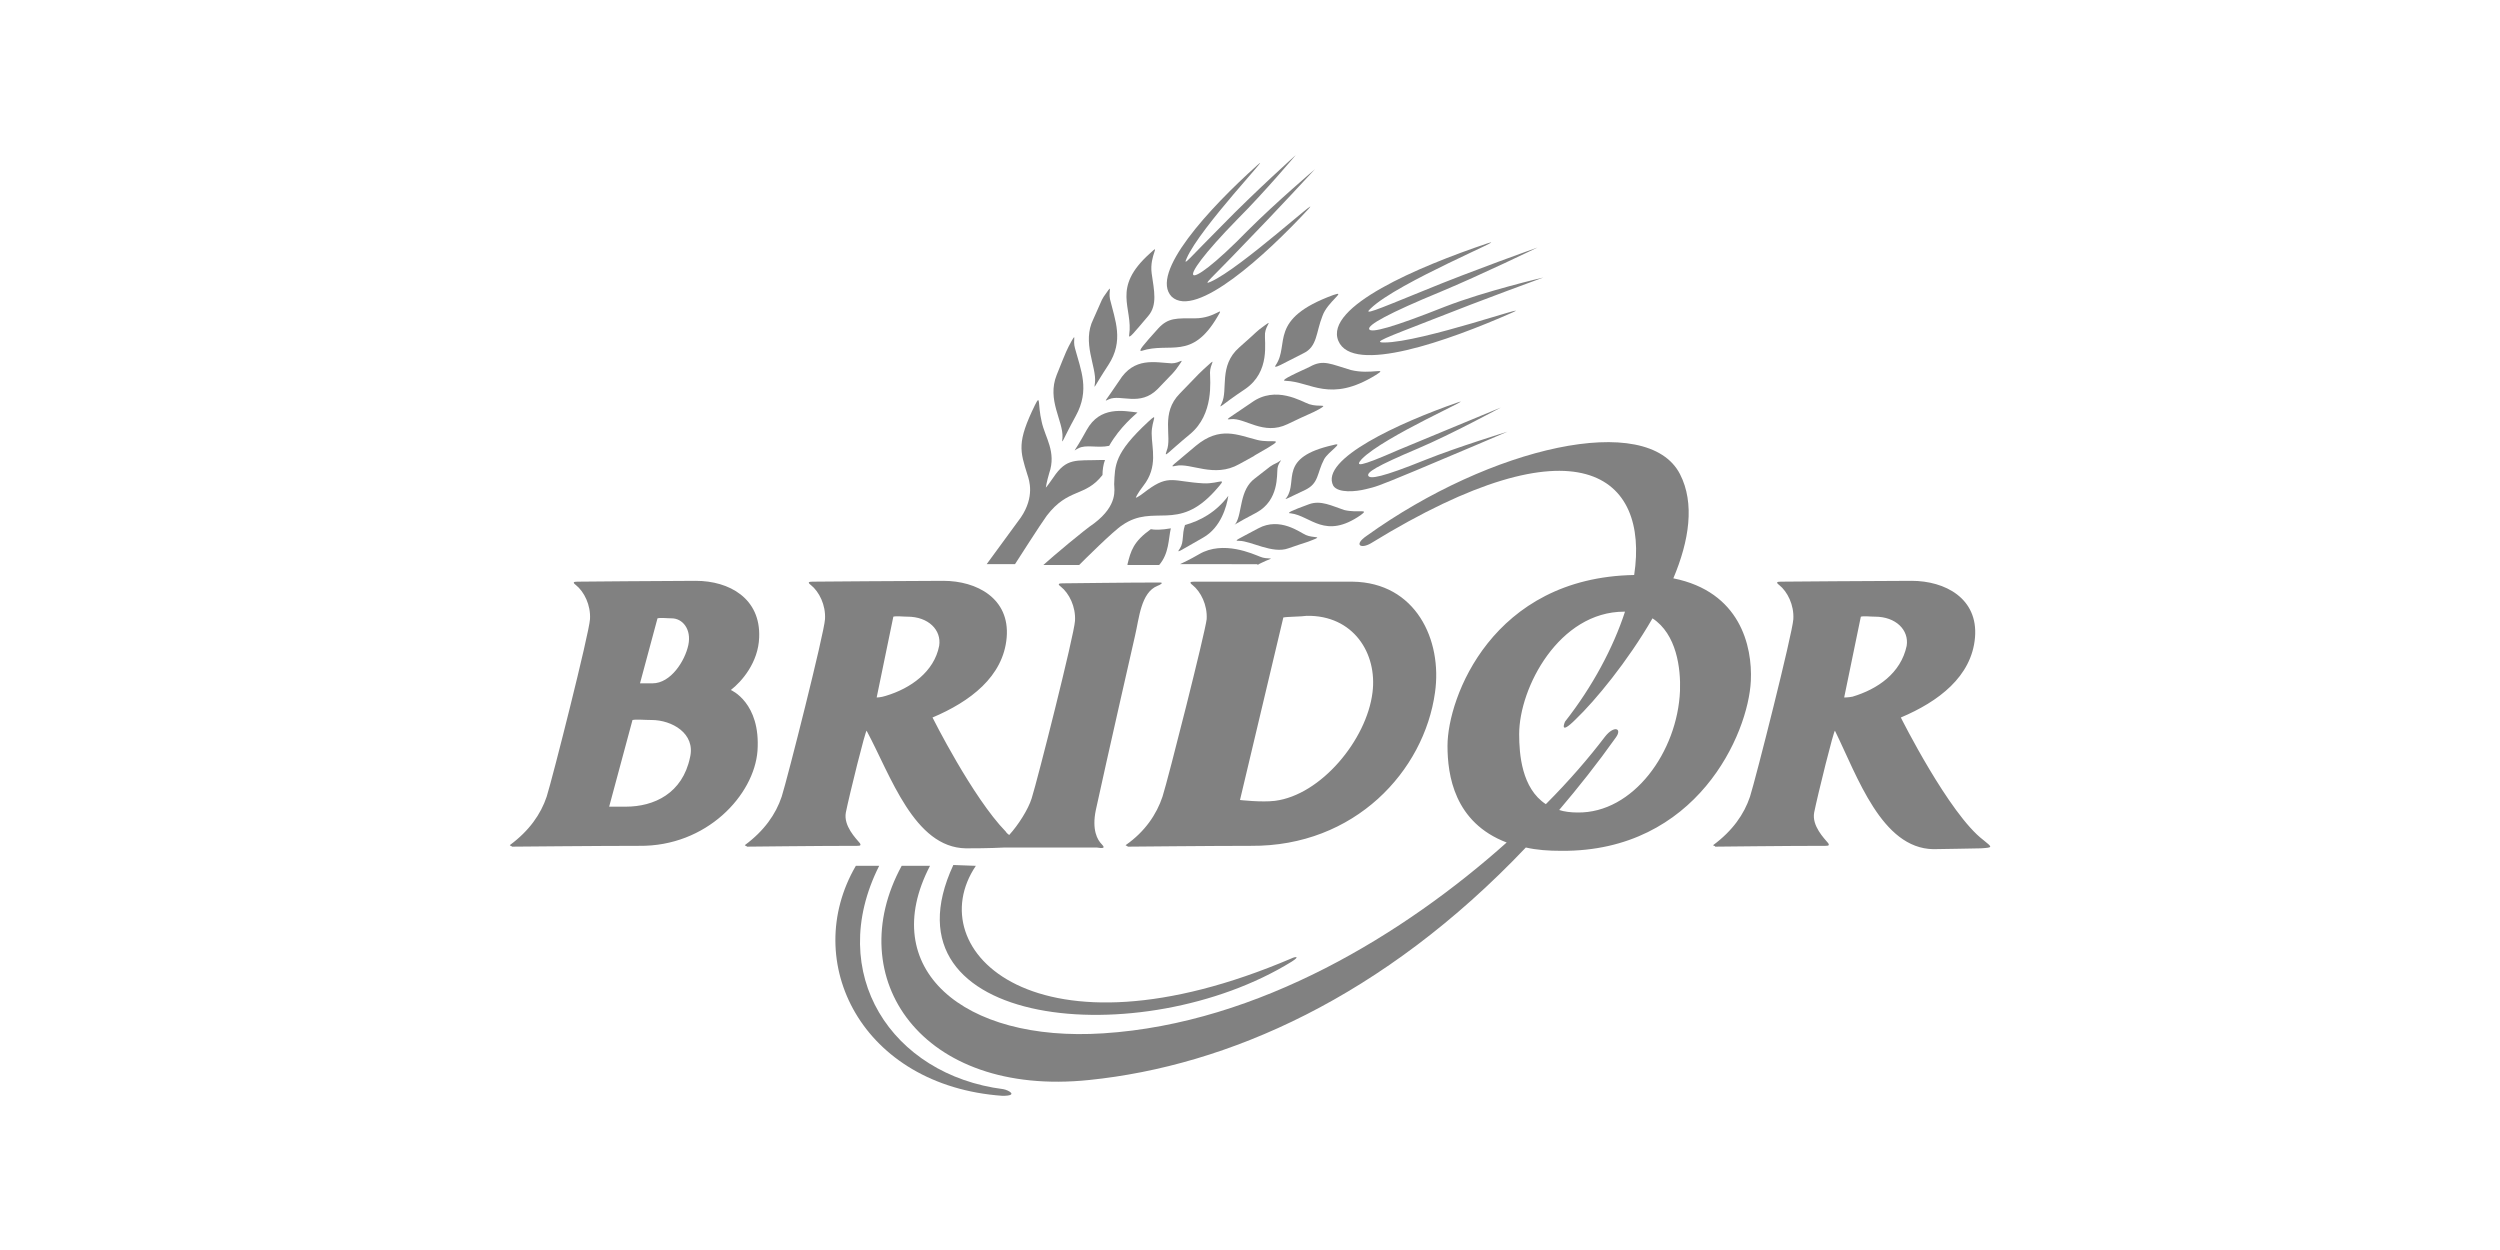 <?xml version="1.0" encoding="utf-8"?>
<!-- Generator: Adobe Illustrator 28.2.0, SVG Export Plug-In . SVG Version: 6.00 Build 0)  -->
<svg version="1.1" id="Layer_1" xmlns="http://www.w3.org/2000/svg" xmlns:xlink="http://www.w3.org/1999/xlink" x="0px" y="0px"
	 viewBox="0 0 300 150" style="enable-background:new 0 0 300 150;" xml:space="preserve">
<style type="text/css">
	.st0{display:none;}
	.st1{fill:#818181;}
</style>
<path class="st0" d="M866.5,0h-233H600h-33.5h-233H300h-33.5h-233H0h-33.5h-233H-300h-33.5h-233H-600h-33.5h-233H-900v33.5v83V150
	v33.5v83V300v33.5v83V450v33.5v83V600v33.5v83V750h33.5h233h33.5h33.5h233h33.5h33.5h233H0h33.5h233H300h33.5h233H600h33.5h233H900
	v-33.5v-83V600v-33.5v-83V450v-33.5v-83V300v-33.5v-83V150v-33.5v-83V0H866.5z M-33.5,416.5h-233v-83h233V416.5z M33.5,333.5h233v83
	h-233V333.5z M266.5,266.5h-233v-83h233V266.5z M-33.5,266.5h-233v-83h233V266.5z M-333.5,266.5h-233v-83h233V266.5z M-333.5,333.5
	v83h-233v-83H-333.5z M-333.5,483.5v83h-233v-83H-333.5z M-266.5,483.5h233v83h-233V483.5z M33.5,483.5h233v83h-233V483.5z
	 M333.5,483.5h233v83h-233V483.5z M333.5,416.5v-83h233v83H333.5z M333.5,266.5v-83h233v83H333.5z M566.5,33.5v83h-233v-83H566.5z
	 M266.5,33.5v83h-233v-83H266.5z M-33.5,33.5v83h-233v-83H-33.5z M-333.5,33.5v83h-233v-83H-333.5z M-866.5,33.5h233v83h-233V33.5z
	 M-866.5,183.5h233v83h-233V183.5z M-866.5,333.5h233v83h-233V333.5z M-866.5,483.5h233v83h-233V483.5z M-866.5,716.5v-83h233v83
	H-866.5z M-566.5,716.5v-83h233v83H-566.5z M-266.5,716.5v-83h233v83H-266.5z M33.5,716.5v-83h233v83H33.5z M333.5,716.5v-83h233v83
	H333.5z M866.5,716.5h-233v-83h233V716.5z M866.5,566.5h-233v-83h233V566.5z M866.5,416.5h-233v-83h233V416.5z M866.5,266.5h-233
	v-83h233V266.5z M866.5,116.5h-233v-83h233V116.5z"/>
<g>
	<path class="st1" d="M139.5,95.6c-0.7,2.1-2.1,4.2-4.4,5.8c-0.1,0.1,0.3,0.1,0.2,0.2c0,0,10.1-0.1,14.8-0.1
		c12.5,0.1,20.8-9,22.1-18.4c0.9-6.3-2.3-13.2-9.9-13.3c-3.9,0-18.5,0-19,0c-0.5,0-0.6,0.1-0.2,0.4c1,0.8,1.8,2.4,1.7,4.1
		C144.6,76,140.2,93.4,139.5,95.6 M154,74.1c0.4-0.1,2.2-0.1,2.8-0.2c5.6-0.1,8.5,4.5,7.9,9.2c-0.7,5.7-6.2,12.3-11.7,13
		c-1.6,0.2-4.2-0.1-4.2-0.1L154,74.1z M115.9,101.8c0.7,0,2.8,0,4.7-0.1c0.9,0,1.5,0,1.7,0c0.5,0,0.9,0,1.2,0c0.1,0,0.2,0,0.2,0
		c0.7,0,1,0,0.4,0c2.4,0,5.3,0,7.5,0c0.2,0,1.3,0.3,0.6-0.4c-0.5-0.5-1.2-1.7-0.7-4.1c1.3-6,4.7-20.9,4.7-20.9
		c0.5-2.1,0.7-5.2,2.7-6c0.3-0.1,0.8-0.4,0.3-0.4c-3.9,0-11.2,0.1-11.7,0.1c-0.5,0-0.6,0.1-0.2,0.4c1,0.8,1.8,2.4,1.7,4.1
		c-0.1,1.7-4.5,19.1-5.2,21.3c-0.4,1.3-1.6,3.2-2.7,4.4c-0.1-0.1-0.3-0.2-0.4-0.4c-4-4.1-8.8-13.7-8.8-13.7c4.5-1.9,8.5-4.9,8.9-9.6
		c0.4-4.7-3.6-6.8-7.6-6.8c-4,0-15.3,0.1-15.7,0.1c-0.5,0-0.6,0.1-0.2,0.4c1,0.8,1.8,2.4,1.7,4.1c-0.1,1.7-4.5,19.1-5.2,21.3
		c-0.7,2.1-2.1,4.1-4.4,5.8c-0.1,0.1,0.3,0.1,0.2,0.2c0,0,8.6-0.1,13.3-0.1c0.4,0,0.4-0.1,0.3-0.3c-0.5-0.6-2-2.1-1.7-3.7
		c0.4-2,2.4-10.1,2.5-9.8C106.9,93.1,109.7,101.7,115.9,101.8 M105.2,83.7l2-9.7c0.4-0.1,1.1,0,1.7,0c2.5,0,4.1,1.6,3.8,3.5
		c-0.6,3.1-3.4,5.1-6.4,6C105.7,83.7,105.2,83.7,105.2,83.7 M238,100.8c-4.1-3.1-9.9-14.7-9.9-14.7c4.5-1.9,8.5-4.9,8.9-9.6
		c0.4-4.7-3.6-6.8-7.6-6.8c-4,0-15.3,0.1-15.7,0.1c-0.5,0-0.6,0.1-0.2,0.4c1,0.8,1.8,2.4,1.7,4.1c-0.1,1.7-4.5,19.1-5.2,21.3
		c-0.7,2.1-2.1,4.1-4.4,5.8c-0.1,0.1,0.3,0.1,0.2,0.2c0,0,8.6-0.1,13.3-0.1c0.4,0,0.4-0.1,0.3-0.3c-0.5-0.6-2-2.1-1.7-3.7
		c0.4-2,2.4-10.1,2.5-9.8c2.7,5.5,5.6,14.1,11.8,14.2c1,0,5.3-0.1,5.7-0.1C239.2,101.7,239.1,101.7,238,100.8 M222.3,83.6
		c-0.5,0.1-1,0.1-1,0.1l2-9.7c0.4-0.1,1.1,0,1.7,0c2.5,0,4.1,1.6,3.8,3.5C228.1,80.8,225.3,82.7,222.3,83.6 M200.8,69.4
		c1.9-4.5,2.6-9,0.8-12.5c-3.9-7.6-22.7-3.3-37.6,7.4c-1.6,1.1-0.7,1.6,0.5,0.9c24.9-15.3,33.4-8.1,31.6,3.8
		c-17,0.3-22.4,14.7-22.4,20.5c0,3.5,0.8,9.2,7.1,11.6c-12.2,10.9-29.7,21.7-48.4,22.9c-16.9,1.1-27.2-7.8-20.8-20.1l-3.4,0
		c-7.3,13.4,2.3,27.8,22.5,25.7c16.6-1.7,35.3-9.9,52.4-27.9c1.3,0.3,2.7,0.4,4.3,0.4c16.2,0.1,22.4-14,22.7-20.4
		C210.3,77.5,208.8,71,200.8,69.4 M201.6,82.9c-0.3,7.3-5.6,14.7-12.3,14.6c-0.8,0-1.6-0.1-2.2-0.3c2.3-2.7,4.6-5.6,6.8-8.7
		c0.8-1.1-0.2-1.5-1.3-0.1c-1.9,2.5-4.3,5.3-7.1,8.1c-2.9-1.9-3.2-6-3.2-8.4c0-5.6,4.8-14.7,12.6-14.7c0,0,0.1,0,0.1,0
		c-1.4,4.3-3.9,9-7.2,13.2c0,0-0.8,1.8,1.3-0.3c2.3-2.2,6.2-6.9,9.2-12.1C201.2,76.1,201.7,80.2,201.6,82.9 M87.7,82.8
		c1.3-1,3.3-3.3,3.4-6.3c0.2-4.7-3.6-6.8-7.6-6.8c-3.9,0-13.7,0.1-14.2,0.1c-0.5,0-0.6,0.1-0.2,0.4c1,0.8,1.8,2.4,1.7,4.1
		c-0.1,1.7-4.5,19.1-5.2,21.3c-0.7,2.1-2.1,4.1-4.4,5.8c-0.1,0.1,0.3,0.1,0.2,0.2c0,0,10.6-0.1,15.3-0.1c8.1,0.1,13.8-6.1,14.2-11.4
		C91.3,84.3,87.7,82.8,87.7,82.8 M78.9,74.2c0.4-0.1,1.1,0,1.7,0c1.3,0,2.4,1.3,2,3.2c-0.4,1.9-2.1,4.6-4.3,4.6c-0.5,0-1.5,0-1.5,0
		L78.9,74.2z M82.8,90.9c-0.9,4.3-4.3,5.9-7.7,5.9c-0.6,0-2,0-2,0l2.8-10.4c0.5-0.1,1.4,0,2.3,0C80.6,86.4,83.5,88,82.8,90.9"/>
	<g>
		<path class="st1" d="M155,115c-30.7,13.1-44.7-1-37.9-11.1l-2.7-0.1c-9.2,19.8,22.8,22.6,40.6,11.6
			C156.1,114.7,155.4,114.8,155,115"/>
		<path class="st1" d="M120.4,130.7C107,129,99,116.8,105.5,103.9l-2.8,0c-6.7,11.5,0.7,26.4,17.6,27.6
			C122.3,131.5,121,130.8,120.4,130.7"/>
		<path class="st1" d="M140,54.1c0.7-1.7-0.8-4.5,1.6-6.9c2.4-2.5,2.4-2.5,3.4-3.4c1-0.9,0.2-0.1,0.2,0.9c0,1,0.5,5-2.4,7.4
			C139.9,54.5,139.7,55,140,54.1"/>
		<path class="st1" d="M146.6,48.4c0.8-1.6-0.4-4.5,2.1-6.7c2.5-2.2,1.9-1.8,3-2.6c1.1-0.8,0.2-0.1,0.1,0.9c-0.1,1,0.7,4.6-2.4,6.7
			C146.4,48.7,146.2,49.2,146.6,48.4"/>
		<path class="st1" d="M153.1,43.8c1.7-2.5-1-5.5,6.9-8.4c1.7-0.6-0.7,0.8-1.3,2.5c-0.8,2-0.6,3.7-2.3,4.5
			C153.8,43.7,152.7,44.4,153.1,43.8"/>
		<path class="st1" d="M154.3,45.7c3,0.1,5.3,2.7,10.8-0.7c1.6-1-0.6,0-3-0.6c-2.4-0.7-3.3-1.3-4.9-0.4
			C154.6,45.2,153.6,45.7,154.3,45.7"/>
		<path class="st1" d="M147.7,50.3c1.7-0.2,3.9,2,6.8,0.6c2.9-1.4,2.7-1.2,3.8-1.8c1.2-0.7,0-0.2-1.2-0.6c-0.9-0.3-4-2.3-6.9-0.2
			C147.3,50.3,146.9,50.4,147.7,50.3"/>
		<path class="st1" d="M141.1,55.9c1.8-0.4,4.6,1.5,7.6-0.2c3.5-1.9,0,0,3.5-2c2-1.2,0.3-0.5-1.3-0.9c-2.4-0.6-4.5-1.7-7.4,0.7
			C140.7,55.9,140.2,56.1,141.1,55.9"/>
		<path class="st1" d="M157,25.1c1.9-2.1-8.1,7.1-11.7,8.7c-1.1,0.5,0-0.3,3.9-4.4c3.9-4,8.6-9.1,8.6-9.1s-4.7,4-8,7.3
			c-4.2,4.3-6.3,5.7-6.6,5.4c-0.3-0.3,1.1-2.4,5.3-6.7c3.3-3.3,7-7.7,7-7.7s-4.9,4.4-8.8,8.4c-4,4-4.8,5.1-4.3,4
			c1.6-3.7,10.6-13.1,8.5-11.2c-5.8,5.2-13,13-10.3,15.8C143.5,38.3,151.9,30.6,157,25.1"/>
		<path class="st1" d="M163.9,58.7c1.2-0.3,1.1-0.2,5.9-2.2c4.8-2,11.1-4.7,11.1-4.7s-5.9,1.8-9.9,3.4c-5.2,2.1-6.6,2.3-6.8,1.9
			c-0.2-0.4,0.8-1.1,6-3.3c4-1.7,9.9-4.9,9.9-4.9s-7.5,3.1-12.3,5.1c-4.8,2.1-5.2,2-4.4,1.1c2.6-2.7,14.1-7.7,11.5-6.8
			c-6.9,2.4-16.6,6.8-14.9,10C160.6,59.2,162.7,59,163.9,58.7"/>
		<path class="st1" d="M181.5,37.5c2.9-1.3-10.9,3.6-15.4,3.6c-1.4,0,0-0.5,5.9-2.8c5.8-2.3,13.2-5,13.2-5s-6.9,1.6-11.8,3.5
			c-6.3,2.5-8.9,3.2-9.1,2.7c-0.2-0.5,2.3-1.9,8.6-4.5c4.8-2,11.6-5.3,11.6-5.3s-7.9,2.8-13.7,5.2c-5.9,2.4-7.3,3-6.3,2.1
			c3.2-3.1,17.1-8.8,14-7.8c-8.3,2.8-19.6,7.6-17.9,11.7C162.3,45,173.8,40.9,181.5,37.5"/>
		<path class="st1" d="M135.5,40.2c-0.1,0.6,0.6-0.3,2.3-2.3c1.1-1.3,0.7-3,0.4-5.1c-0.3-2.2,1.2-3.7-0.2-2.4
			C133.3,34.6,136,36.9,135.5,40.2"/>
		<path class="st1" d="M131.4,45.9c-0.1,0.9-0.3,0.8,1.6-2.1c1.9-2.9,0.8-5.4,0.2-7.9c-0.2-1,0.3-1.8-0.4-0.8
			c-0.7,1-0.3,0.3-1.6,3.2C129.8,41.1,131.6,44,131.4,45.9"/>
		<path class="st1" d="M129.1,49.9c1.7-3.1,0.6-5.5-0.1-8.1c-0.3-1,0.2-1.9-0.4-0.9c-0.6,1.1-0.6,1.1-1.8,4.1
			c-1.2,3,0.8,5.5,0.7,7.5C127.4,53.5,127.4,53,129.1,49.9"/>
		<path class="st1" d="M156.6,58.8c1.7-0.8,1.4-2,2.3-3.7c0.5-0.9,2.5-2.1,1.1-1.7c-6.7,1.5-4.2,4.3-5.6,6.3
			C154,60.1,154.5,59.8,156.6,58.8"/>
		<path class="st1" d="M150.9,67.8c0.3-0.2,0.6-0.3,1-0.5c1.3-0.5,0.2-0.1-0.7-0.5c-0.8-0.3-4.4-2-7.3-0.3c-1.2,0.7-1.9,1-2.3,1.2
			H150.9z"/>
		<path class="st1" d="M161.3,61.2c-1.5-0.5-2.8-1.2-4.2-0.7c-2.2,0.8-2.8,1.1-2.2,1.1c2.4,0.3,4.1,3.2,8.4,0.2
			C164.4,61,162.9,61.6,161.3,61.2"/>
		<path class="st1" d="M156.7,64.2c-0.7-0.3-3.1-2.2-5.7-0.8c-2.6,1.4-3,1.5-2.3,1.5c1.4,0,4,1.6,5.9,0.9c2.6-0.9,1.9-0.6,2.9-1
			C158.8,64.3,157.6,64.6,156.7,64.2"/>
		<path class="st1" d="M150.8,61.5c2.7-1.5,2.4-4.5,2.5-5.3c0.1-0.8,0.9-1.3,0-0.7c-1,0.5-0.5,0.2-2.7,1.9c-1.9,1.4-1.5,4.1-2.3,5.4
			C147.9,63.2,148.1,62.9,150.8,61.5"/>
		<path class="st1" d="M137,42.1c3.4-1.1,6,1.2,9.1-4.1c0.9-1.5-0.2,0.2-2.7,0.2c-2.2,0-3.2-0.1-4.4,1.2
			C137.2,41.4,136.5,42.2,137,42.1"/>
		<path class="st1" d="M133.1,47.9c1.4-0.6,3.7,0.9,5.8-1.2c2.1-2.2,1.9-1.9,2.6-2.9c0.7-1,0.1-0.2-0.9-0.2c-2-0.1-4.5-0.8-6.3,2.1
			C132.5,48.4,132.4,48.2,133.1,47.9"/>
		<path class="st1" d="M145.8,58.9c1.7-1.9,0.6-0.8-1.4-0.9c-3.6-0.2-4.1-1.1-6.7,0.8c-1.4,1.1-1.4,0.9-1.4,0.9s0.2-0.5,0.9-1.4
			c1.8-2.3,1-4.5,1-6.3c0-1.6,0.9-2.6-0.4-1.4c-4.1,3.8-4,5.2-4.1,7.5c0,0.6,0.5,2.5-2.4,4.7c-1.2,0.8-5,4-6.1,5h4.3
			c0.5-0.5,4.1-4.1,5.2-4.8C138.5,60.4,141.3,63.9,145.8,58.9"/>
		<path class="st1" d="M136.5,49.5c-1.7-0.2-4.5-0.8-6.1,2.1c-1.7,3.1-1.7,2.5-1,2.2c0.9-0.5,2.3,0,3.7-0.3
			C134.4,51.2,136.3,49.7,136.5,49.5"/>
		<path class="st1" d="M126.4,57.3c-0.9,1.3-0.9,1.2-0.9,1.2s0.1-0.7,0.4-1.7c0.9-2.6-0.5-4.3-0.9-6.2c-0.5-2.1-0.1-3.4-0.8-2
			c-2.2,4.5-1.8,5.5-0.9,8.4c0.2,0.6,0.9,2.6-0.8,5.1c-0.8,1.1-4.1,5.6-4.1,5.6c0.3,0,1.1,0,1.4,0h2c0,0,3.2-5,3.8-5.8
			c2.6-3.4,4.6-2.2,6.7-4.9c0-0.6,0.1-1.3,0.3-1.8c-0.2,0-0.3,0-0.5,0C129.1,55.3,128,54.9,126.4,57.3"/>
		<path class="st1" d="M138.1,63.5c-2.1,1.5-2.4,2.6-2.8,4.2c0,0,0,0.1,0,0.1h3.8c1.2-1.4,1.1-3.1,1.4-4.4
			C139.4,63.6,138.5,63.6,138.1,63.5"/>
		<path class="st1" d="M142.2,63c-0.4,1.2-0.1,2-0.6,2.8c-0.5,0.7-0.2,0.4,2.8-1.3c2.1-1.2,2.8-3.7,3-5
			C145.9,61.5,144,62.5,142.2,63"/>
	</g>
</g>
</svg>
